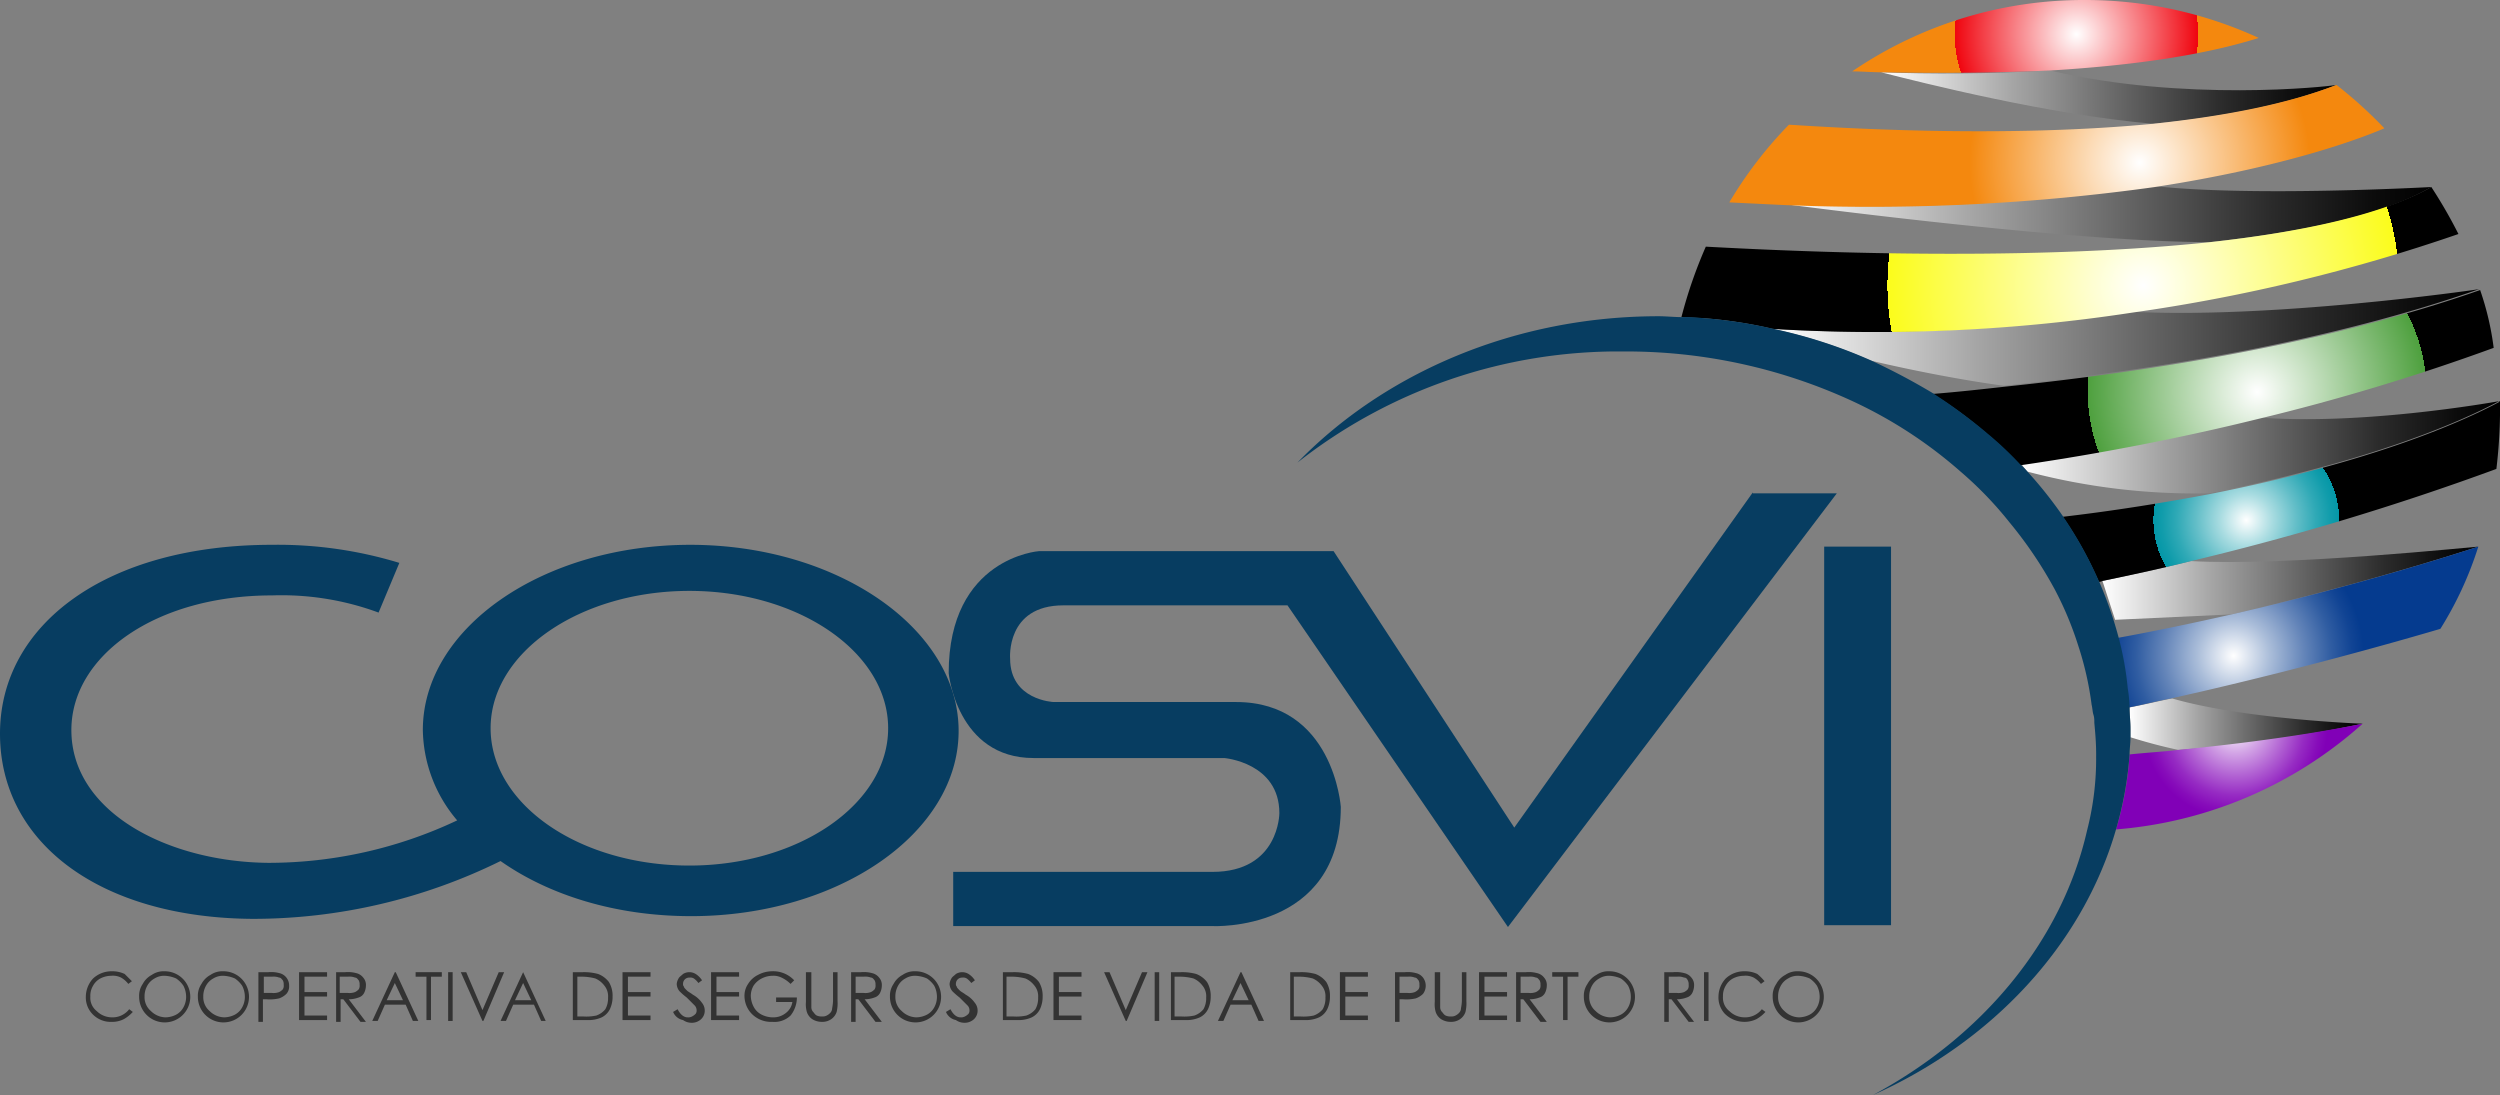 <svg xmlns="http://www.w3.org/2000/svg" xmlns:xlink="http://www.w3.org/1999/xlink" viewBox="0 0 276.7 121.2"><rect x="0" y="0" width="276.7" height="121.2" fill="#808080" stroke="none"/><defs><style>.cls-1{fill:#073d61;}.cls-2{fill:none;}.cls-3{fill:url(#linear-gradient);}.cls-4{fill:url(#linear-gradient-2);}.cls-5{fill:url(#linear-gradient-3);}.cls-6{fill:url(#linear-gradient-4);}.cls-7{fill:url(#linear-gradient-5);}.cls-8{fill:url(#linear-gradient-6);}.cls-9{fill:url(#radial-gradient);}.cls-10{fill:url(#radial-gradient-2);}.cls-11{fill:url(#radial-gradient-3);}.cls-12{fill:url(#radial-gradient-4);}.cls-13{fill:url(#radial-gradient-5);}.cls-14{fill:url(#radial-gradient-6);}.cls-15{fill:url(#radial-gradient-7);}.cls-16{fill:#333;}</style><linearGradient id="linear-gradient" x1="197.6" y1="89.66" x2="269.1" y2="89.66" gradientTransform="matrix(1, 0, 0, -1, 0, 113.36)" gradientUnits="userSpaceOnUse"><stop offset="0" stop-color="#fff"/><stop offset="0.29" stop-color="#a5a5a5"/><stop offset="0.55" stop-color="#5f5f5f"/><stop offset="0.75" stop-color="#2b2b2b"/><stop offset="0.91" stop-color="#0c0c0c"/><stop offset="1"/></linearGradient><linearGradient id="linear-gradient-2" x1="223.59" y1="63.85" x2="276.55" y2="63.85" xlink:href="#linear-gradient"/><linearGradient id="linear-gradient-3" x1="196.2" y1="76.01" x2="274.4" y2="76.01" xlink:href="#linear-gradient"/><linearGradient id="linear-gradient-4" x1="232.7" y1="48.81" x2="274.35" y2="48.81" xlink:href="#linear-gradient"/><linearGradient id="linear-gradient-5" x1="235.7" y1="33.21" x2="261.5" y2="33.21" xlink:href="#linear-gradient"/><linearGradient id="linear-gradient-6" x1="208.2" y1="102.61" x2="258.6" y2="102.61" xlink:href="#linear-gradient"/><radialGradient id="radial-gradient" cx="229.82" cy="109.57" r="13.47" gradientTransform="matrix(1, 0, 0, -1, 0, 113.36)" gradientUnits="userSpaceOnUse"><stop offset="0" stop-color="#fff"/><stop offset="1" stop-color="#f0050f"/><stop offset="1" stop-color="#f4880e"/></radialGradient><radialGradient id="radial-gradient-2" cx="236.82" cy="95.37" r="18.83" gradientTransform="matrix(1, 0, 0, -1, 0, 113.36)" gradientUnits="userSpaceOnUse"><stop offset="0" stop-color="#fff"/><stop offset="1" stop-color="#f4880e"/></radialGradient><radialGradient id="radial-gradient-3" cx="237.22" cy="81.78" r="28.32" gradientTransform="matrix(1, 0, 0, -1, 0, 113.36)" gradientUnits="userSpaceOnUse"><stop offset="0" stop-color="#fff"/><stop offset="1" stop-color="#fbfc1b"/><stop offset="1"/></radialGradient><radialGradient id="radial-gradient-4" cx="249.82" cy="69.98" r="18.75" gradientTransform="matrix(1, 0, 0, -1, 0, 113.36)" gradientUnits="userSpaceOnUse"><stop offset="0" stop-color="#fff"/><stop offset="1" stop-color="#4ea03e"/><stop offset="1"/></radialGradient><radialGradient id="radial-gradient-5" cx="248.62" cy="55.78" r="10.28" gradientTransform="matrix(1, 0, 0, -1, 0, 113.36)" gradientUnits="userSpaceOnUse"><stop offset="0" stop-color="#fff"/><stop offset="0.28" stop-color="#a9dce1"/><stop offset="0.54" stop-color="#63bec8"/><stop offset="0.75" stop-color="#2fa9b6"/><stop offset="0.91" stop-color="#109cab"/><stop offset="1" stop-color="#0497a7"/><stop offset="1"/></radialGradient><radialGradient id="radial-gradient-6" cx="247.22" cy="40.78" r="14.4" gradientTransform="matrix(1, 0, 0, -1, 0, 113.36)" gradientUnits="userSpaceOnUse"><stop offset="0" stop-color="#fff"/><stop offset="0.28" stop-color="#aabdd9"/><stop offset="0.54" stop-color="#6485b9"/><stop offset="0.75" stop-color="#305da2"/><stop offset="0.91" stop-color="#114494"/><stop offset="1" stop-color="#053b8f"/></radialGradient><radialGradient id="radial-gradient-7" cx="247.42" cy="32.98" r="10.2" gradientTransform="matrix(1, 0, 0, -1, 0, 113.36)" gradientUnits="userSpaceOnUse"><stop offset="0" stop-color="#fff"/><stop offset="0.29" stop-color="#d3a5e6"/><stop offset="0.55" stop-color="#b05fd2"/><stop offset="0.75" stop-color="#962bc3"/><stop offset="0.91" stop-color="#870cba"/><stop offset="1" stop-color="#8100b7"/></radialGradient></defs><title>Cosvi</title><g id="Layer_2" data-name="Layer 2"><g id="Layer_1-2" data-name="Layer 1"><rect class="cls-1" x="201.9" y="60.5" width="7.4" height="41.9"/><path class="cls-2" d="M76.3,65.4c-12.2,0-22,6.8-22,15.2s9.9,15.2,22,15.2,22-6.8,22-15.2S88.4,65.4,76.3,65.4Z"/><path class="cls-1" d="M76.4,60.3c-16.3,0-29.6,9.2-29.6,20.5a15.77,15.77,0,0,0,3.8,10,48.89,48.89,0,0,1-20.9,4.7C18.6,95.4,7.9,89.9,7.9,80.8c0-8.2,9.3-14.9,22.2-14.9a31,31,0,0,1,11.8,1.9l2.3-5.5a46.05,46.05,0,0,0-14.1-2C11.8,60.3,0,69.1,0,81.2s11.1,20.4,28,20.5a62,62,0,0,0,27.4-6.4c5.4,3.8,12.8,6.1,21.1,6.1,16.3,0,29.6-9.2,29.6-20.5S92.7,60.3,76.4,60.3Zm-.1,35.5c-12.2,0-22-6.8-22-15.2s9.9-15.2,22-15.2,22,6.8,22,15.2S88.4,95.8,76.3,95.8Z"/><path class="cls-1" d="M194,54.5,167.6,91.6,147.6,61H115s-10,.7-10,13.5c0,0,.9,9.4,9.4,9.4h21.1s6.1.5,6.1,6.1c0,0,0,6.5-7.4,6.5H105.5v6h28.7s14.2.7,14.2-13.2c0,0-.8-11.6-11.6-11.6H116.6s-4.8-.2-4.8-4.8c0,0-.5-5.9,5.9-5.9h24.8l24.4,35.6,36.4-48H194Z"/><path class="cls-2" d="M224.4,52.2a44.07,44.07,0,0,1,3.9,4.9c6-.7,11.4-1.6,16.2-2.5A72,72,0,0,1,224.4,52.2Z"/><path class="cls-2" d="M241.1,82.9a50.29,50.29,0,0,1-5.3-1.4,10.87,10.87,0,0,1-.1,1.8C237.6,83.2,239.4,83.1,241.1,82.9Z"/><path class="cls-2" d="M234.5,70.6c4.4-.8,8.6-1.7,12.6-2.6l-12.9.6-1.5-4.4a.76.76,0,0,0-.4.1A42.57,42.57,0,0,1,234.5,70.6Z"/><path class="cls-2" d="M207.1,39.9a62.27,62.27,0,0,1,6.8,3.6c2.6-.2,5.3-.5,8-.8A135.49,135.49,0,0,1,207.1,39.9Z"/><path class="cls-3" d="M238.5,20.6a219.18,219.18,0,0,1-40.9,2c10,1.3,34,4.2,47,4.2,10-1.1,19-2.9,24.5-6.1C269,20.7,249.4,21.8,238.5,20.6Z"/><path class="cls-4" d="M224.4,52.2a72.55,72.55,0,0,0,20.1,2.4c17.8-3.5,27.8-7.9,32.1-10.2-1.1.2-15.4,2.7-26.7,1.8a249,249,0,0,1-26.2,5.1A5.5,5.5,0,0,0,224.4,52.2Z"/><path class="cls-5" d="M196.2,36.4A54.58,54.58,0,0,1,207,39.9c5.1,1.2,10.4,2.2,14.8,2.8,17.1-1.8,36.4-5,52.6-10.7-1.2.2-23.2,3.3-38.5,2.5A186.08,186.08,0,0,1,196.2,36.4Z"/><path class="cls-6" d="M234.1,68.6,247,68c13-3,23.3-6.2,27.3-7.5-.4,0-21.2,2.2-31.8,1.6-3.2.8-6.5,1.5-9.8,2.2Z"/><path class="cls-7" d="M235.8,80.6v1c1.6.5,3.4,1,5.3,1.4a158,158,0,0,0,20.4-2.9c-.1,0-13.2-.5-21.1-2.8-1.5.3-3.1.7-4.7,1C235.7,79.1,235.8,79.8,235.8,80.6Z"/><path class="cls-8" d="M226.9,7.8c-6.8.4-13.4.4-18.7.2,4.7,1.2,18.6,4.7,30.1,5.7,7.5-.7,14.7-2.1,20.3-4.3C257.6,9.6,241.7,11.3,226.9,7.8Z"/><path class="cls-9" d="M230.8,0A45.5,45.5,0,0,0,205,7.9c1,0,2.1.1,3.3.1,5.3.1,11.9.1,18.7-.2,8.1-.5,16.3-1.5,23-3.6A46,46,0,0,0,230.8,0Z"/><path class="cls-10" d="M258.6,9.4h0c-5.7,2.2-12.8,3.5-20.3,4.3-15.6,1.5-32.6.6-40.3.1a45.73,45.73,0,0,0-6.6,8.6l6.2.3a228.18,228.18,0,0,0,40.9-2c14.3-2.2,22.6-5.3,25.4-6.5A47.86,47.86,0,0,0,258.6,9.4Z"/><path class="cls-11" d="M269.1,20.7h0c-5.5,3.1-14.5,5-24.5,6.1-21.7,2.3-48.3.9-55.8.5a51.3,51.3,0,0,0-2.7,7.8c.7,0,1.5.1,2.2.1a50.09,50.09,0,0,1,7.9,1.2A187.76,187.76,0,0,0,236,34.6a193,193,0,0,0,36.1-8.7A53.86,53.86,0,0,0,269.1,20.7Z"/><path class="cls-12" d="M274.5,32.1h0C258.3,37.8,239,41,221.9,42.8c-2.7.3-5.4.6-8,.8a45.73,45.73,0,0,1,6.1,4.5,39,39,0,0,1,3.6,3.4c9.6-1.4,18.5-3.2,26.2-5.1A238.11,238.11,0,0,0,276,38.5,31.52,31.52,0,0,0,274.5,32.1Z"/><path class="cls-13" d="M276.7,44.4a.1.1,0,0,0-.1.1c-4.3,2.3-14.3,6.7-32.1,10.2-4.8.9-10.2,1.8-16.2,2.5a42.43,42.43,0,0,1,4,7.2.76.76,0,0,0,.4-.1c3.4-.7,6.6-1.4,9.8-2.2a298.68,298.68,0,0,0,33.8-10.2,56.53,56.53,0,0,0,.4-5.9Z"/><path class="cls-14" d="M274.3,60.5c-4,1.3-14.2,4.5-27.3,7.5-4,.9-8.2,1.8-12.6,2.6a34.53,34.53,0,0,1,1,5.6c.1.7.1,1.4.2,2.1,1.6-.3,3.1-.7,4.7-1,13.5-3,25.4-6.4,29.8-7.7a39.45,39.45,0,0,0,4.2-9.1Z"/><path class="cls-15" d="M261.5,80.1c-3.5.7-10.2,1.9-20.4,2.9-1.7.2-3.5.3-5.4.5a36.94,36.94,0,0,1-1.5,8.3,46.37,46.37,0,0,0,27.3-11.7Z"/><path class="cls-1" d="M235.7,78.3a14.92,14.92,0,0,0-.2-2.1,34.53,34.53,0,0,0-1-5.6,43.62,43.62,0,0,0-6.2-13.5,46.57,46.57,0,0,0-3.9-4.9,6,6,0,0,0-.8-.8A39,39,0,0,0,220,48a56.55,56.55,0,0,0-6.1-4.5,73,73,0,0,0-6.8-3.6,54.58,54.58,0,0,0-10.8-3.5,51.93,51.93,0,0,0-7.9-1.2,15.48,15.48,0,0,0-2.2-.1c-.9,0-1.8-.1-2.6-.1-16,0-30.4,6.3-40,16.2a57.43,57.43,0,0,1,36.1-12.3,59.7,59.7,0,0,1,24.9,5.3,49.77,49.77,0,0,1,12.4,8,40.75,40.75,0,0,1,5.4,5.6,45.77,45.77,0,0,1,5,7.4,37,37,0,0,1,2.6,6.2,35.23,35.23,0,0,1,1.5,6.6c.1.4.1.8.2,1.1s.1.6.1.9c.1,1.1.2,2.2.2,3.4v.3a31.77,31.77,0,0,1-1,8.2c-2.8,12.3-11.6,22.8-23.7,29.3,13.2-5.9,23.2-16.6,26.9-29.4a39.1,39.1,0,0,0,1.5-8.3c0-.6.1-1.2.1-1.8v-1C235.8,79.8,235.7,79.1,235.7,78.3Z"/><path class="cls-16" d="M14.6,108.6l-.4.3a2.7,2.7,0,0,0-.8-.7,2,2,0,0,0-1.1-.2,2.66,2.66,0,0,0-1.2.3,2,2,0,0,0-.8.8,2.13,2.13,0,0,0-.3,1.2,1.86,1.86,0,0,0,.7,1.6,2.41,2.41,0,0,0,1.7.7,2.32,2.32,0,0,0,1.9-.9l.4.3a3.92,3.92,0,0,1-1,.8,2.77,2.77,0,0,1-1.3.3,2.79,2.79,0,0,1-2.2-.9,2.64,2.64,0,0,1-.7-1.9,3,3,0,0,1,.8-2,3,3,0,0,1,2.1-.8,3.19,3.19,0,0,1,1.4.3Z"/><path class="cls-16" d="M18.2,107.5a2.83,2.83,0,1,1-2.8,2.8,2.3,2.3,0,0,1,.4-1.4,2.41,2.41,0,0,1,1-1A2.3,2.3,0,0,1,18.2,107.5Zm0,.5a2,2,0,0,0-1.1.3,2,2,0,0,0-.8.8,2.38,2.38,0,0,0-.3,1.2,2,2,0,0,0,.7,1.6,2.36,2.36,0,0,0,1.6.7,2.66,2.66,0,0,0,1.2-.3,2,2,0,0,0,.8-.8,2.38,2.38,0,0,0,.3-1.2,2.66,2.66,0,0,0-.3-1.2,3,3,0,0,0-.8-.8A3.45,3.45,0,0,0,18.2,108Z"/><path class="cls-16" d="M24.7,107.5a2.83,2.83,0,1,1-2.8,2.8,2.3,2.3,0,0,1,.4-1.4,2.41,2.41,0,0,1,1-1A2.3,2.3,0,0,1,24.7,107.5Zm0,.5a2,2,0,0,0-1.1.3,2,2,0,0,0-.8.8,2.38,2.38,0,0,0-.3,1.2,2,2,0,0,0,.7,1.6,2.36,2.36,0,0,0,1.6.7,2.66,2.66,0,0,0,1.2-.3,2,2,0,0,0,.8-.8,2.38,2.38,0,0,0,.3-1.2,2.66,2.66,0,0,0-.3-1.2,3,3,0,0,0-.8-.8A3.45,3.45,0,0,0,24.7,108Z"/><path class="cls-16" d="M28.6,107.6h1.1a3.45,3.45,0,0,1,1.2.1,1.37,1.37,0,0,1,.8.5,1.4,1.4,0,0,1,.3.9,1.22,1.22,0,0,1-.3.9,2.18,2.18,0,0,1-.8.5,4.55,4.55,0,0,1-1.4.1h-.4v2.5h-.5v-5.5Zm.6.5v1.8h.9a1.72,1.72,0,0,0,.8-.1,1.38,1.38,0,0,0,.4-.3.75.75,0,0,0,.1-.5.9.9,0,0,0-.1-.5c-.1-.1-.2-.3-.4-.3a1.72,1.72,0,0,0-.8-.1Z"/><path class="cls-16" d="M33.1,107.6h3.1v.5H33.7v1.7h2.5v.5H33.7v2.1h2.5v.5H33.1Z"/><path class="cls-16" d="M37.1,107.6h1.1a3.45,3.45,0,0,1,1.2.1,1.37,1.37,0,0,1,.8.5,1.22,1.22,0,0,1,.3.9,1.88,1.88,0,0,1-.2.8,1,1,0,0,1-.6.5,3.09,3.09,0,0,1-1.1.2l1.9,2.5h-.6L38,110.6h-.3v2.5h-.5v-5.5Zm.5.5v1.8h.9a1.72,1.72,0,0,0,.8-.1,1.38,1.38,0,0,0,.4-.3.75.75,0,0,0,.1-.5.9.9,0,0,0-.1-.5c-.1-.1-.2-.3-.4-.3a1.72,1.72,0,0,0-.8-.1Z"/><path class="cls-16" d="M43.8,107.6l2.5,5.4h-.6l-.8-1.8H42.6l-.8,1.8h-.6l2.5-5.4Zm-.1,1.2-.9,1.9h1.8Z"/><path class="cls-16" d="M46,108.1v-.5h2.9v.5H47.7v4.8h-.5v-4.8Z"/><path class="cls-16" d="M49.6,107.6h.5V113h-.5Z"/><path class="cls-16" d="M51,107.6h.6l1.8,4.2,1.8-4.2h.6L53.5,113h-.1Z"/><path class="cls-16" d="M57.9,107.6l2.5,5.4h-.5l-.8-1.8H56.8L56,113h-.6l2.5-5.4Zm0,1.2-.9,1.9h1.8Z"/><path class="cls-16" d="M63.4,113v-5.4h1.1a5.94,5.94,0,0,1,1.7.2,2.73,2.73,0,0,1,1.2.9,2.93,2.93,0,0,1,.4,1.6,3.19,3.19,0,0,1-.3,1.4,2,2,0,0,1-.9.9,3.51,3.51,0,0,1-1.6.3H63.4Zm.5-.5h.6a5.35,5.35,0,0,0,1.5-.1,2.29,2.29,0,0,0,1-.7,2.5,2.5,0,0,0,.3-1.3,1.84,1.84,0,0,0-.4-1.3,2.54,2.54,0,0,0-1-.8,5.94,5.94,0,0,0-1.7-.2h-.3Z"/><path class="cls-16" d="M68.9,107.6H72v.5H69.5v1.7H72v.5H69.5v2.1H72v.5H68.9Z"/><path class="cls-16" d="M74.5,112l.5-.3c.3.6.7.9,1.1.9a.9.9,0,0,0,.5-.1,1.38,1.38,0,0,0,.4-.3.6.6,0,0,0,.1-.4.76.76,0,0,0-.2-.5l-.9-.9a7.51,7.51,0,0,1-.8-.7,1.33,1.33,0,0,1-.3-.8,1.42,1.42,0,0,1,.2-.6c.1-.2.3-.3.5-.5a1.33,1.33,0,0,1,1.4,0,2.31,2.31,0,0,1,.7.7l-.4.3a2.25,2.25,0,0,0-.5-.5.75.75,0,0,0-.5-.1.68.68,0,0,0-.7.7.37.37,0,0,0,.1.3c0,.1.1.2.3.4s.3.2.7.5a3,3,0,0,1,1,.9,1.33,1.33,0,0,1,.3.8,1.28,1.28,0,0,1-.4,1,1.5,1.5,0,0,1-1.1.4,1.61,1.61,0,0,1-.9-.3A1.49,1.49,0,0,1,74.5,112Z"/><path class="cls-16" d="M78.7,107.6h3.1v.5H79.3v1.7h2.5v.5H79.3v2.1h2.5v.5H78.7Z"/><path class="cls-16" d="M87.9,108.5l-.4.4a3.59,3.59,0,0,0-1-.7,2,2,0,0,0-1-.2,2.66,2.66,0,0,0-1.2.3,2.36,2.36,0,0,0-.9.8,2.28,2.28,0,0,0-.3,1.1,2.66,2.66,0,0,0,.3,1.2,2,2,0,0,0,.9.9,2.77,2.77,0,0,0,1.3.3,2.17,2.17,0,0,0,1.4-.5,1.85,1.85,0,0,0,.7-1.2H85.9v-.5h2.3a3.22,3.22,0,0,1-.7,2,2.58,2.58,0,0,1-2,.7,3,3,0,0,1-2.4-1,2.87,2.87,0,0,1-.7-1.8,2.3,2.3,0,0,1,.4-1.4,2.66,2.66,0,0,1,1.1-1,3.31,3.31,0,0,1,1.5-.4,3.19,3.19,0,0,1,2.5,1Z"/><path class="cls-16" d="M89.3,107.6h.5v3.9a.76.76,0,0,0,.2.5c.1.1.2.3.4.4a1.27,1.27,0,0,0,.6.1.9.9,0,0,0,.5-.1,1.38,1.38,0,0,0,.4-.3.76.76,0,0,0,.2-.5,5.38,5.38,0,0,0,.1-.8v-3.2h.5v3.2a4.12,4.12,0,0,1-.1,1.2,1.56,1.56,0,0,1-.6.8,1.69,1.69,0,0,1-1,.3,2,2,0,0,1-1.1-.3,1.56,1.56,0,0,1-.6-.8,3.11,3.11,0,0,1-.1-1.1v-3.3Z"/><path class="cls-16" d="M94.2,107.6h1.1a3.45,3.45,0,0,1,1.2.1,1.37,1.37,0,0,1,.8.5,1.22,1.22,0,0,1,.3.9,1.88,1.88,0,0,1-.2.8,1,1,0,0,1-.6.5,3.09,3.09,0,0,1-1.1.2l1.9,2.5h-.7L95,110.6h-.3v2.5h-.5v-5.5Zm.5.5v1.8h.9a1.72,1.72,0,0,0,.8-.1,1.38,1.38,0,0,0,.4-.3.75.75,0,0,0,.1-.5.9.9,0,0,0-.1-.5c-.1-.1-.2-.3-.4-.3a1.72,1.72,0,0,0-.8-.1Z"/><path class="cls-16" d="M101.3,107.5a2.83,2.83,0,1,1-2.8,2.8,2.3,2.3,0,0,1,.4-1.4,2.41,2.41,0,0,1,1-1A2.3,2.3,0,0,1,101.3,107.5Zm0,.5a2,2,0,0,0-1.1.3,2,2,0,0,0-.8.8,2.38,2.38,0,0,0-.3,1.2,2,2,0,0,0,.7,1.6,2.36,2.36,0,0,0,1.6.7,2.66,2.66,0,0,0,1.2-.3,2,2,0,0,0,.8-.8,2.38,2.38,0,0,0,.3-1.2,2.66,2.66,0,0,0-.3-1.2,3,3,0,0,0-.8-.8A3.45,3.45,0,0,0,101.3,108Z"/><path class="cls-16" d="M104.7,112l.5-.3c.3.6.7.9,1.1.9a.9.9,0,0,0,.5-.1,1.38,1.38,0,0,0,.4-.3.6.6,0,0,0,.1-.4.76.76,0,0,0-.2-.5l-.9-.9a7.51,7.51,0,0,1-.8-.7,1.33,1.33,0,0,1-.3-.8,1.42,1.42,0,0,1,.2-.6c.1-.2.3-.3.5-.5a1.33,1.33,0,0,1,1.4,0,2.31,2.31,0,0,1,.7.7l-.4.3a2.25,2.25,0,0,0-.5-.5.75.75,0,0,0-.5-.1.68.68,0,0,0-.7.7.37.37,0,0,0,.1.3c0,.1.1.2.3.4s.3.2.7.5a3,3,0,0,1,1,.9,1.33,1.33,0,0,1,.3.8,1.28,1.28,0,0,1-.4,1,1.5,1.5,0,0,1-1.1.4,1.61,1.61,0,0,1-.9-.3A1.49,1.49,0,0,1,104.7,112Z"/><path class="cls-16" d="M111,113v-5.4h1.1a5.94,5.94,0,0,1,1.7.2,2.73,2.73,0,0,1,1.2.9,2.93,2.93,0,0,1,.4,1.6,3.19,3.19,0,0,1-.3,1.4,2,2,0,0,1-.9.9,3.51,3.51,0,0,1-1.6.3H111Zm.5-.5h.6a5.35,5.35,0,0,0,1.5-.1,2.29,2.29,0,0,0,1-.7,2.5,2.5,0,0,0,.3-1.3,1.84,1.84,0,0,0-.4-1.3,2.54,2.54,0,0,0-1-.8,5.94,5.94,0,0,0-1.7-.2h-.4v4.4Z"/><path class="cls-16" d="M116.6,107.6h3.1v.5h-2.5v1.7h2.5v.5h-2.5v2.1h2.5v.5h-3.1Z"/><path class="cls-16" d="M122.2,107.6h.6l1.8,4.2,1.8-4.2h.6l-2.3,5.4h-.1Z"/><path class="cls-16" d="M127.8,107.6h.5V113h-.5Z"/><path class="cls-16" d="M129.6,113v-5.4h1.1a5.94,5.94,0,0,1,1.7.2,2.73,2.73,0,0,1,1.2.9,2.93,2.93,0,0,1,.4,1.6,3.19,3.19,0,0,1-.3,1.4,2,2,0,0,1-.9.9,3.51,3.51,0,0,1-1.6.3h-1.6Zm.5-.5h.6a5.35,5.35,0,0,0,1.5-.1,2.29,2.29,0,0,0,1-.7,2.5,2.5,0,0,0,.3-1.3,1.84,1.84,0,0,0-.4-1.3,2.54,2.54,0,0,0-1-.8,5.94,5.94,0,0,0-1.7-.2H130v4.4Z"/><path class="cls-16" d="M137.4,107.6l2.5,5.4h-.6l-.8-1.8h-2.3l-.8,1.8h-.6l2.5-5.4Zm-.1,1.2-.9,1.9h1.8Z"/><path class="cls-16" d="M142.8,113v-5.4h1.1a5.94,5.94,0,0,1,1.7.2,2.73,2.73,0,0,1,1.2.9,2.93,2.93,0,0,1,.4,1.6,3.19,3.19,0,0,1-.3,1.4,2,2,0,0,1-.9.9,3.51,3.51,0,0,1-1.6.3h-1.6Zm.5-.5h.6a5.35,5.35,0,0,0,1.5-.1,2.29,2.29,0,0,0,1-.7,2.5,2.5,0,0,0,.3-1.3,1.84,1.84,0,0,0-.4-1.3,2.54,2.54,0,0,0-1-.8,5.94,5.94,0,0,0-1.7-.2h-.4v4.4Z"/><path class="cls-16" d="M148.3,107.6h3.1v.5h-2.5v1.7h2.5v.5h-2.5v2.1h2.5v.5h-3.1Z"/><path class="cls-16" d="M154.4,107.6h1.1a3.45,3.45,0,0,1,1.2.1,1.37,1.37,0,0,1,.8.5,1.5,1.5,0,0,1,0,1.8,2.18,2.18,0,0,1-.8.5,4.55,4.55,0,0,1-1.4.1h-.4v2.5h-.5Zm.5.5v1.8h.9a1.72,1.72,0,0,0,.8-.1,1.38,1.38,0,0,0,.4-.3.75.75,0,0,0,.1-.5.9.9,0,0,0-.1-.5c-.1-.1-.2-.3-.4-.3a1.72,1.72,0,0,0-.8-.1Z"/><path class="cls-16" d="M158.9,107.6h.5v3.9a.76.76,0,0,0,.2.5c.1.1.2.3.4.4a1.27,1.27,0,0,0,.6.1.9.9,0,0,0,.5-.1,1.38,1.38,0,0,0,.4-.3.76.76,0,0,0,.2-.5,5.38,5.38,0,0,0,.1-.8v-3.2h.5v3.2a4.12,4.12,0,0,1-.1,1.2,1.56,1.56,0,0,1-.6.8,1.69,1.69,0,0,1-1,.3,2,2,0,0,1-1.1-.3,1.56,1.56,0,0,1-.6-.8,3.11,3.11,0,0,1-.1-1.1v-3.3Z"/><path class="cls-16" d="M163.7,107.6h3.1v.5h-2.5v1.7h2.5v.5h-2.5v2.1h2.5v.5h-3.1Z"/><path class="cls-16" d="M167.8,107.6h1.1a3.45,3.45,0,0,1,1.2.1,1.37,1.37,0,0,1,.8.5,1.22,1.22,0,0,1,.3.9,1.88,1.88,0,0,1-.2.8,1,1,0,0,1-.6.5,3.09,3.09,0,0,1-1.1.2l1.9,2.5h-.7l-1.9-2.5h-.3v2.5h-.5Zm.5.5v1.8h.9a1.72,1.72,0,0,0,.8-.1,1.38,1.38,0,0,0,.4-.3.75.75,0,0,0,.1-.5.9.9,0,0,0-.1-.5c-.1-.1-.2-.3-.4-.3a1.72,1.72,0,0,0-.8-.1Z"/><path class="cls-16" d="M171.8,108.1v-.5h2.9v.5h-1.2v4.8H173v-4.8Z"/><path class="cls-16" d="M178.1,107.5a2.83,2.83,0,1,1-2.8,2.8,2.3,2.3,0,0,1,.4-1.4,2.41,2.41,0,0,1,1-1A2.3,2.3,0,0,1,178.1,107.5Zm0,.5a2,2,0,0,0-1.1.3,2,2,0,0,0-.8.8,2.38,2.38,0,0,0-.3,1.2,2,2,0,0,0,.7,1.6,2.36,2.36,0,0,0,1.6.7,2.66,2.66,0,0,0,1.2-.3,2,2,0,0,0,.8-.8,2.38,2.38,0,0,0,.3-1.2,2.66,2.66,0,0,0-.3-1.2,3,3,0,0,0-.8-.8A3.45,3.45,0,0,0,178.1,108Z"/><path class="cls-16" d="M184.1,107.6h1.1a3.45,3.45,0,0,1,1.2.1,1.37,1.37,0,0,1,.8.5,1.22,1.22,0,0,1,.3.9,1.88,1.88,0,0,1-.2.8,1,1,0,0,1-.6.5,3.09,3.09,0,0,1-1.1.2l1.9,2.5h-.6l-1.9-2.5h-.3v2.5h-.5v-5.5Zm.6.5v1.8h.9a1.72,1.72,0,0,0,.8-.1,1.38,1.38,0,0,0,.4-.3.75.75,0,0,0,.1-.5.9.9,0,0,0-.1-.5c-.1-.2-.2-.3-.4-.3a1.72,1.72,0,0,0-.8-.1Z"/><path class="cls-16" d="M188.6,107.6h.5V113h-.5Z"/><path class="cls-16" d="M195.3,108.6l-.4.3a2.7,2.7,0,0,0-.8-.7,2,2,0,0,0-1.1-.2,2.66,2.66,0,0,0-1.2.3,2,2,0,0,0-.8.8,2.13,2.13,0,0,0-.3,1.2,1.86,1.86,0,0,0,.7,1.6,2.41,2.41,0,0,0,1.7.7,2.32,2.32,0,0,0,1.9-.9l.4.3a3.92,3.92,0,0,1-1,.8,3.08,3.08,0,0,1-3.5-.6,2.64,2.64,0,0,1-.7-1.9,3,3,0,0,1,.8-2,3,3,0,0,1,2.1-.8,3.19,3.19,0,0,1,1.4.3A6,6,0,0,1,195.3,108.6Z"/><path class="cls-16" d="M199,107.5a2.83,2.83,0,1,1-2.8,2.8,2.3,2.3,0,0,1,.4-1.4,2.41,2.41,0,0,1,1-1A2.3,2.3,0,0,1,199,107.5Zm0,.5a2,2,0,0,0-1.1.3,2,2,0,0,0-.8.8,2.38,2.38,0,0,0-.3,1.2,2,2,0,0,0,.7,1.6,2.36,2.36,0,0,0,1.6.7,2.66,2.66,0,0,0,1.2-.3,2,2,0,0,0,.8-.8,2.38,2.38,0,0,0,.3-1.2,2.66,2.66,0,0,0-.3-1.2,3,3,0,0,0-.8-.8A3.45,3.45,0,0,0,199,108Z"/></g></g></svg>